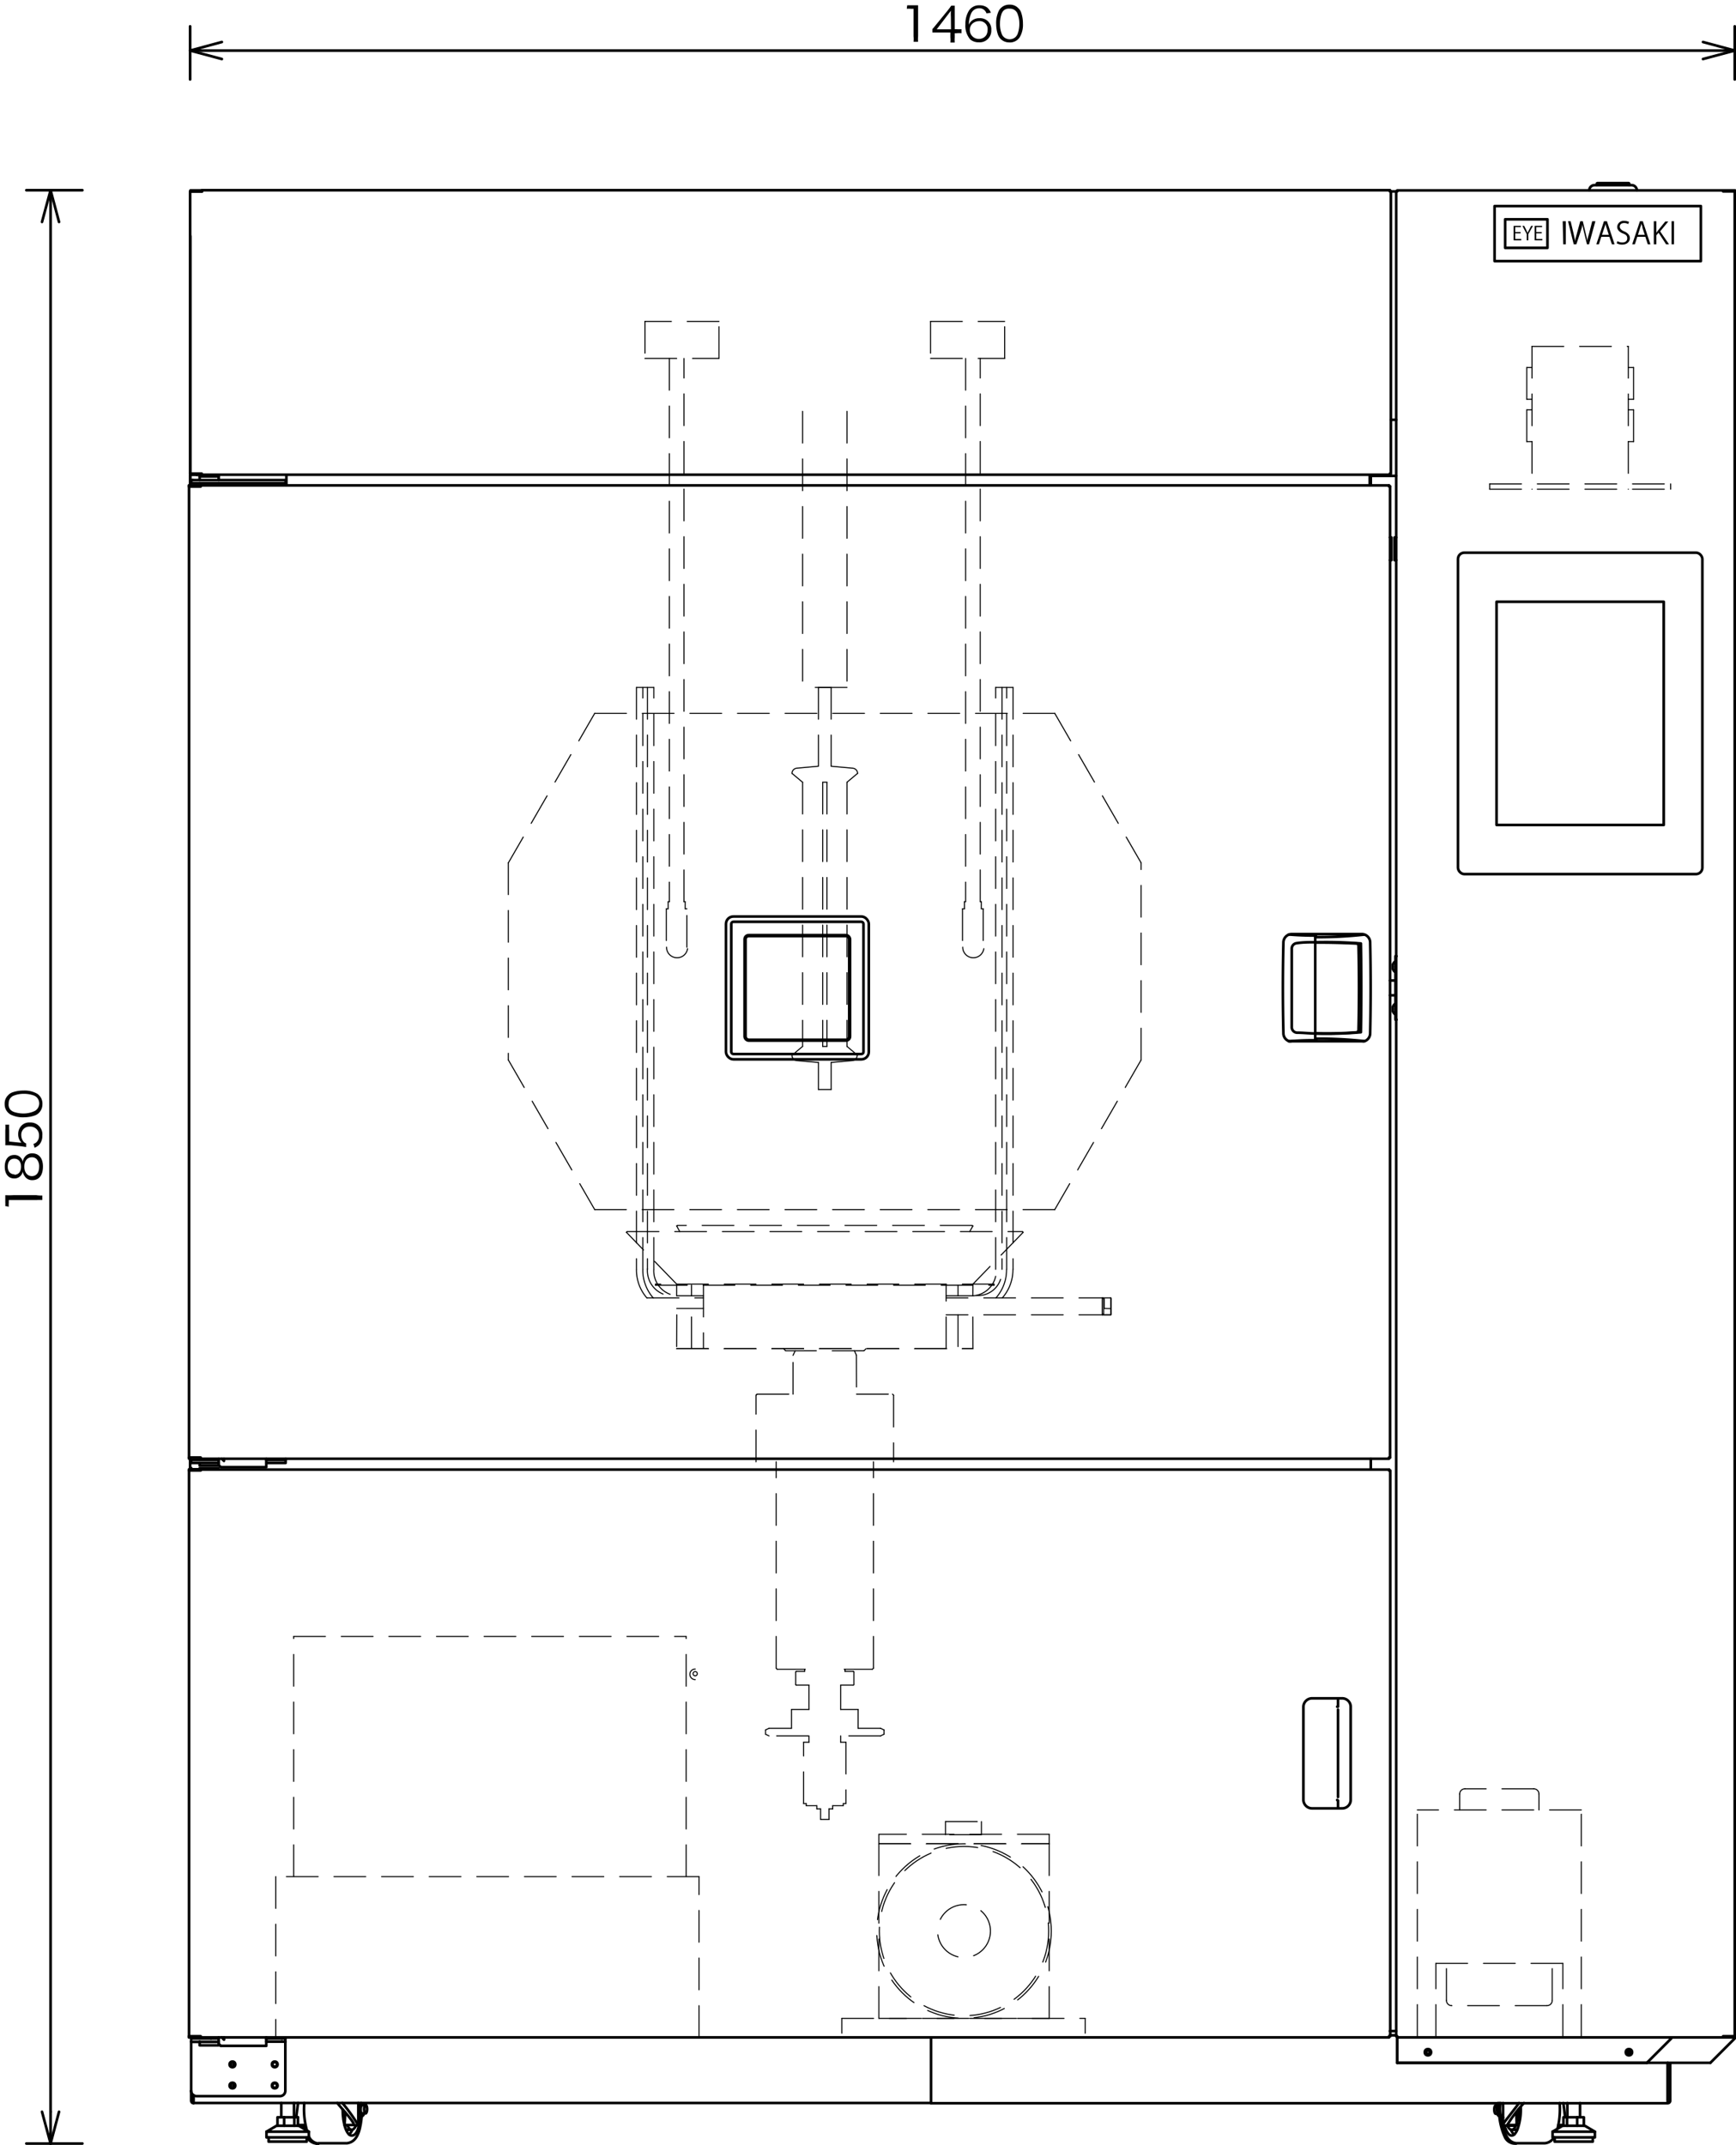 <svg xmlns="http://www.w3.org/2000/svg" viewBox="0 0 164.09 202.73"><defs><style>.a,.b{fill:none;stroke:#000;stroke-linecap:round;stroke-linejoin:round;}.a{stroke-width:0.25px;}.b{stroke-width:0.1px;stroke-dasharray:3 1.5;}</style></defs><line class="a" x1="131.47" y1="39.68" x2="131.97" y2="39.68"/><line class="a" x1="131.97" y1="192.38" x2="131.37" y2="192.38"/><line class="a" x1="87.97" y1="198.78" x2="18.31" y2="198.78"/><polyline class="a" points="18.07 45.68 18.07 45.38 18.22 45.38"/><path class="a" d="M18.22,45.38H27v.3H18.22"/><line class="a" x1="20.67" y1="45.03" x2="18.87" y2="45.03"/><line class="a" x1="20.67" y1="45.03" x2="20.67" y2="45.38"/><line class="a" x1="18.87" y1="45.03" x2="18.87" y2="45.38"/><line class="a" x1="19.07" y1="44.88" x2="18.59" y2="44.88"/><line class="a" x1="17.97" y1="44.77" x2="19.07" y2="44.77"/><line class="a" x1="27.07" y1="45.88" x2="27.07" y2="44.89"/><polyline class="a" points="17.97 45.88 17.97 44.88 18.59 44.88"/><line class="a" x1="129.57" y1="137.88" x2="129.57" y2="138.88"/><line class="a" x1="157.97" y1="192.68" x2="155.67" y2="194.98"/><line class="a" x1="132.07" y1="194.98" x2="132.07" y2="192.59"/><line class="a" x1="132.07" y1="194.98" x2="155.67" y2="194.98"/><line class="a" x1="18.49" y1="45.88" x2="18.97" y2="45.88"/><line class="a" x1="18.97" y1="45.99" x2="17.87" y2="45.99"/><line class="a" x1="18.49" y1="45.88" x2="17.87" y2="45.88"/><line class="a" x1="17.87" y1="45.98" x2="17.87" y2="45.88"/><polyline class="a" points="131.37 52.95 131.52 52.95 131.52 50.8 131.37 50.8"/><polyline class="a" points="131.97 50.8 131.82 50.8 131.82 52.95 131.97 52.95"/><line class="a" x1="131.37" y1="191.98" x2="131.96" y2="191.98"/><line class="a" x1="129.57" y1="44.98" x2="131.96" y2="44.98"/><line class="a" x1="129.47" y1="45.88" x2="129.47" y2="44.89"/><line class="a" x1="129.57" y1="44.98" x2="129.57" y2="45.88"/><line class="a" x1="131.97" y1="192.48" x2="131.97" y2="18.08"/><polyline class="a" points="163.97 192.59 163.97 192.68 161.67 194.98"/><line class="a" x1="132.07" y1="194.98" x2="132.07" y2="192.59"/><line class="a" x1="132.07" y1="194.98" x2="161.67" y2="194.98"/><path class="a" d="M132.07,192.58H164v-.1"/><line class="a" x1="132.07" y1="192.48" x2="132.07" y2="192.58"/><rect class="a" x="141.27" y="19.48" width="19.5" height="5.2"/><rect class="a" x="142.27" y="20.73" width="4" height="2.7"/><path class="a" d="M154,17.48v-.1a.07.07,0,0,0-.08-.07H151a.07.07,0,0,0-.07.07v.1"/><path class="a" d="M154.72,18a.5.5,0,0,0-.5-.5h-3.5a.5.5,0,0,0-.5.5"/><circle class="a" cx="134.97" cy="193.98" r="0.16"/><circle class="a" cx="134.97" cy="193.98" r="0.3"/><line class="a" x1="153.87" y1="194.11" x2="153.87" y2="193.85"/><line class="a" x1="154.1" y1="194.07" x2="154.1" y2="193.88"/><circle class="a" cx="153.97" cy="193.98" r="0.16"/><circle class="a" cx="153.97" cy="193.98" r="0.3"/><rect class="a" x="141.46" y="56.88" width="15.8" height="21.1"/><rect class="a" x="137.81" y="52.24" width="23.1" height="30.38" rx="0.6"/><path class="a" d="M18,18.08V18h1.1v.11H18"/><polyline class="a" points="18.87 192.98 18.87 193.33 20.67 193.33"/><line class="a" x1="26.97" y1="192.98" x2="26.64" y2="192.98"/><line class="a" x1="26.97" y1="192.98" x2="26.97" y2="192.68"/><line class="a" x1="26.64" y1="192.68" x2="26.97" y2="192.68"/><line class="a" x1="18.07" y1="192.68" x2="18.07" y2="192.98"/><line class="a" x1="18.07" y1="197.63" x2="18.07" y2="192.99"/><line class="a" x1="19.94" y1="192.68" x2="20.67" y2="192.68"/><line class="a" x1="25.17" y1="192.68" x2="26.64" y2="192.68"/><line class="a" x1="26.64" y1="192.98" x2="25.17" y2="192.98"/><path class="a" d="M19.94,192.68H18.22"/><path class="a" d="M20.67,193H18.22"/><line class="a" x1="17.87" y1="192.58" x2="18.49" y2="192.58"/><line class="a" x1="17.87" y1="192.58" x2="17.87" y2="192.48"/><line class="a" x1="20.96" y1="192.58" x2="21.17" y2="192.79"/><line class="a" x1="20.87" y1="193.38" x2="20.67" y2="193.18"/><polyline class="a" points="25.17 192.79 25.17 193.38 20.87 193.38"/><line class="a" x1="20.67" y1="193.18" x2="20.67" y2="192.58"/><line class="a" x1="21.17" y1="192.58" x2="21.17" y2="192.79"/><line class="a" x1="25.17" y1="192.79" x2="25.17" y2="192.58"/><path class="a" d="M18.07,197.63a.5.5,0,0,0,.5.5h7.9a.5.5,0,0,0,.5-.5V193"/><circle class="a" cx="25.97" cy="197.13" r="0.21"/><circle class="a" cx="25.97" cy="197.13" r="0.27"/><line class="a" x1="22.07" y1="195.31" x2="22.07" y2="194.95"/><line class="a" x1="21.84" y1="194.97" x2="21.84" y2="195.29"/><circle class="a" cx="21.97" cy="195.13" r="0.27"/><line class="a" x1="22.07" y1="197.31" x2="22.07" y2="196.95"/><line class="a" x1="21.84" y1="196.97" x2="21.84" y2="197.29"/><circle class="a" cx="21.97" cy="197.13" r="0.27"/><circle class="a" cx="25.97" cy="195.13" r="0.21"/><circle class="a" cx="25.97" cy="195.13" r="0.27"/><path class="a" d="M18.31,198.78a.2.2,0,0,1-.11,0,.24.24,0,0,1-.13-.21v-.91"/><path class="a" d="M18.3,198.05v.49h0a1.93,1.93,0,0,0,0,.24h0"/><line class="a" x1="17.87" y1="192.47" x2="18.97" y2="192.47"/><line class="a" x1="157.64" y1="194.98" x2="157.64" y2="198.54"/><path class="a" d="M157.87,195v3.56a.24.24,0,0,1-.24.24H88v-6.16"/><path class="a" d="M157.63,198.75c0-.19,0-3.57,0-3.77"/><line class="a" x1="28.16" y1="200.86" x2="28.81" y2="200.86"/><line class="a" x1="30.1" y1="202.61" x2="29.91" y2="202.61"/><polyline class="a" points="25.39 202.03 25.39 202.43 28.99 202.43 28.99 202.03"/><line class="a" x1="25.19" y1="201.49" x2="29.19" y2="201.49"/><polygon class="a" points="29.19 202.03 25.19 202.03 25.19 201.49 26.14 200.93 28.24 200.93 29.19 201.49 29.19 202.03"/><path class="a" d="M28.16,200.13h-1.3"/><polyline class="a" points="26.23 200.93 26.23 200.13 26.86 200.13"/><line class="a" x1="26.86" y1="200.13" x2="26.86" y2="200.93"/><line class="a" x1="27.82" y1="200.13" x2="27.82" y2="200.93"/><line class="a" x1="28.16" y1="200.13" x2="28.16" y2="200.93"/><line class="a" x1="27.79" y1="198.78" x2="27.79" y2="200.13"/><line class="a" x1="26.59" y1="198.78" x2="26.59" y2="200.13"/><path class="a" d="M28.17,198.78c-.06.44-.11.89-.17,1.35"/><path class="a" d="M30.1,202.61a1.1,1.1,0,0,1-.91-.67"/><path class="a" d="M29,201.34a7.37,7.37,0,0,1-.24-2.56"/><path class="a" d="M28.82,200.92a1.31,1.31,0,0,0,.09.28"/><path class="a" d="M29.91,202.61a1.06,1.06,0,0,1-.86-.58"/><path class="a" d="M28.72,201.21c0-.1,0-.19-.07-.29"/><line class="a" x1="32.57" y1="200.86" x2="33.47" y2="200.86"/><path class="a" d="M33.6,200.92h0Z"/><line class="a" x1="32.57" y1="200.86" x2="32.63" y2="199.68"/><line class="a" x1="33.87" y1="198.78" x2="33.87" y2="200.86"/><line class="a" x1="34.23" y1="198.96" x2="34.56" y2="198.96"/><line class="a" x1="34.23" y1="199.76" x2="34.56" y2="199.76"/><line class="a" x1="33.24" y1="201.31" x2="32.77" y2="201.31"/><line class="a" x1="34.37" y1="199.86" x2="34.35" y2="199.92"/><path class="a" d="M32.36,198.78a16,16,0,0,1,1.51,2.11"/><path class="a" d="M33.87,200.89s-.24,0-.27,0"/><path class="a" d="M33.47,200.86c-.06-.42-1.34-1.72-1.58-2.08"/><ellipse class="a" cx="34.56" cy="199.36" rx="0.14" ry="0.4"/><path class="a" d="M32.84,200.92c.24.52.57.52.8,0"/><path class="a" d="M33,201.76a1.22,1.22,0,0,0,.3-.46"/><path class="a" d="M32.39,199.39c0,1.38.39,2.48.86,2.47s.71-.74.81-1.78"/><path class="a" d="M34.2,200c-.12.92-.24,2.43-1.38,2.58H30.1"/><path class="a" d="M34.07,199.8a1.15,1.15,0,0,0-.14-.27"/><path class="a" d="M34,198.81l.08,0"/><path class="a" d="M34.13,198.78a1,1,0,0,0-.11.39"/><path class="a" d="M34.07,199.8c0,.17.13.24.21.19"/><path class="a" d="M34.41,199l0-.05a.39.39,0,0,0-.06-.13h0a.16.16,0,0,1,0,.07"/><path class="a" d="M34.23,199c-.08,0-.14.18-.14.4s.06.4.14.4h0"/><path class="a" d="M143.23,200.92h-.89"/><line class="a" x1="142.47" y1="200.86" x2="143.37" y2="200.86"/><line class="a" x1="143.31" y1="199.68" x2="143.37" y2="200.86"/><line class="a" x1="142.07" y1="198.78" x2="142.07" y2="200.86"/><line class="a" x1="141.53" y1="199.76" x2="141.38" y2="199.76"/><line class="a" x1="142.88" y1="201.31" x2="143.35" y2="201.31"/><line class="a" x1="141.57" y1="199.86" x2="141.59" y2="199.92"/><polyline class="a" points="146.95 202.03 146.95 202.43 150.55 202.43 150.55 202.03"/><line class="a" x1="146.75" y1="201.49" x2="150.75" y2="201.49"/><polygon class="a" points="146.75 201.49 147.7 200.93 149.8 200.93 150.75 201.49 150.75 202.03 146.75 202.03 146.75 201.49"/><line class="a" x1="147.3" y1="200.86" x2="147.78" y2="200.86"/><line class="a" x1="149.08" y1="200.13" x2="149.08" y2="200.93"/><line class="a" x1="148.12" y1="200.13" x2="148.12" y2="200.93"/><path class="a" d="M147.78,200.93v-.8h1.93v.8"/><line class="a" x1="149.35" y1="198.78" x2="149.35" y2="200.13"/><line class="a" x1="148.15" y1="198.78" x2="148.15" y2="200.13"/><path class="a" d="M147.94,200.13c-.06-.46-.11-.91-.17-1.35"/><path class="a" d="M141.88,200a2.29,2.29,0,0,0,.19.65"/><path class="a" d="M143.58,198.78c-.41.58-.86,1.12-1.29,1.69-.08.13-.22.26-.22.42"/><path class="a" d="M142.34,200.92a.8.8,0,0,1-.27,0"/><path class="a" d="M144.05,198.78a12.41,12.41,0,0,0-1.58,2.08"/><path class="a" d="M141.38,199c-.08,0-.14.18-.14.4s.06.4.14.4"/><path class="a" d="M141.85,198.78a2.06,2.06,0,0,0,0,1.13c.06.18.14.27.23.24"/><path class="a" d="M142.48,200.92c.24.53.58.52.81,0"/><path class="a" d="M143.36,200.72a4.35,4.35,0,0,0,.19-1.33"/><path class="a" d="M142.81,201.3a1.22,1.22,0,0,0,.31.46"/><path class="a" d="M142.21,200.91c.3,1.09.84,1.26,1.21.4a5.54,5.54,0,0,0,.32-2.15"/><path class="a" d="M141.73,198.78a6.24,6.24,0,0,0,.53,3.25,1.06,1.06,0,0,0,.86.58h.19"/><path class="a" d="M146.89,202a1.06,1.06,0,0,1-.86.58h-2.72c-1-.1-1.21-1.41-1.35-2.23"/><path class="a" d="M147.22,201.21a7.65,7.65,0,0,0,.2-2.43"/><path class="a" d="M141.59,199.91a.18.18,0,0,0,.07.08"/><path class="a" d="M141.5,199.55a1.38,1.38,0,0,1,.1-.77"/><path class="a" d="M131.47,18.08v26.7l-.1.09a.34.34,0,0,1,0-.1h0v.1H19.07"/><line class="a" x1="19.07" y1="17.98" x2="131.37" y2="17.98"/><polyline class="a" points="162.87 192.47 163.97 192.47 163.97 18.09 162.87 18.09"/><path class="a" d="M131.47,18.08c-.09,0-.12,0-.1-.1a.37.37,0,0,0,0,.11s0,0,0,0h.7V18H164v.1"/><line class="a" x1="17.97" y1="44.77" x2="17.97" y2="18.09"/><path class="a" d="M18,22.33a.14.14,0,0,0,0,.06V45.88"/><line class="a" x1="126.47" y1="169.86" x2="126.47" y2="161.6"/><path class="a" d="M126.39,170.14l.08.05h0v.63"/><path class="a" d="M126.47,170.93h.4a.8.8,0,0,0,.8-.8v-8.8a.8.8,0,0,0-.8-.8H124a.82.82,0,0,0-.8.8v8.8a.82.82,0,0,0,.8.8Z"/><path class="a" d="M126.39,161.32l.08,0h0v-.63"/><path class="a" d="M25.17,138H27"/><path class="a" d="M27,137.88v.4h-1.8"/><polyline class="a" points="18.08 138.77 17.97 138.77 17.97 137.88"/><path class="a" d="M20.67,138.28h-2.6V138"/><path class="a" d="M20.67,138H18.22"/><polyline class="a" points="18.87 138.28 18.87 138.53 20.67 138.53"/><line class="a" x1="18.97" y1="138.99" x2="17.87" y2="138.99"/><path class="a" d="M17.87,192.47V138.88H19"/><line class="a" x1="18.87" y1="138.78" x2="20.64" y2="138.78"/><path class="a" d="M20.67,137.88v.6l.2.2h4.3v-.8"/><polyline class="a" points="21.17 137.88 21.17 138.09 21.17 138.09 20.96 137.88"/><line class="a" x1="17.87" y1="137.77" x2="18.97" y2="137.77"/><path class="a" d="M17.87,137.88V46"/><path class="a" d="M19,192.58h112.3v-.1h.1c-.09,0-.12,0-.1.1a.45.45,0,0,1,0-.11h.11V139h-.1v-.1a.37.37,0,0,0,0,.11h0s0,0,0,0v-.1H19"/><path class="a" d="M19,45.88h112.3l.1.1h-.11s0-.1,0-.11a.37.37,0,0,0,0,.11s0,0,0,0,.09,0,.1,0v91.8l-.1.09a.34.34,0,0,1,0-.1h.11s-.11,0-.11,0h0s0,.1,0,.11H19"/><path class="a" d="M124.32,98.33v-9.9"/><path class="a" d="M124.47,98.18v0Z"/><path class="a" d="M121.82,88.33c.83.07,1.66.1,2.5.1l.15.15a39.61,39.61,0,0,0,4.49-.24"/><path class="a" d="M121.82,98.42c.83-.06,1.66-.1,2.5-.09l.15-.15a39.6,39.6,0,0,1,4.49.23"/><path class="a" d="M129,98.41a.79.79,0,0,0,.51-.73q.09-4.31,0-8.61a.8.8,0,0,0-.79-.78c-2.21,0-4.41,0-6.62,0a.8.8,0,0,0-.79.78q-.1,4.31,0,8.61a.79.79,0,0,0,.55.74.64.64,0,0,0,.24,0c2.21,0,4.41,0,6.62,0A.69.69,0,0,0,129,98.41Z"/><path class="a" d="M124.47,97.7a38.54,38.54,0,0,0,4.16-.13q.08-4.18,0-8.39a41.28,41.28,0,0,0-4.16-.12h-.15c-.58,0-1.17,0-1.75.09a.52.52,0,0,0-.47.49c0,1.24,0,2.49,0,3.74s0,2.49,0,3.74a.52.52,0,0,0,.47.49c.58,0,1.17.07,1.75.08"/><path class="a" d="M124.47,89.09q1.86,0,3.72.09a.21.21,0,0,1,.22.2q.09,4,0,8a.23.23,0,0,1-.22.2q-1.86.14-3.72.09"/><line class="a" x1="131.87" y1="92.68" x2="131.37" y2="92.68"/><line class="a" x1="131.87" y1="94.08" x2="131.37" y2="94.08"/><path class="a" d="M132,96.38h-.1v-6h.1"/><path class="a" d="M131.65,91.34h0s0-.11,0-.15h0a.61.61,0,0,1,.19-.28h0"/><path class="a" d="M131.65,91.41h0s0,.11,0,.16h0a.67.67,0,0,0,.19.28h0"/><path class="a" d="M131.65,95.34h0s0-.11,0-.15h0a.61.61,0,0,1,.19-.28h0"/><path class="a" d="M131.65,95.41h0s0,.11,0,.16h0a.67.67,0,0,0,.19.28h0"/><path d="M147.71,20.91H148v2.18h-.24Z"/><path d="M150.8,20.91l-.6,2.18H150l-.28-1.16a7.34,7.34,0,0,1-.15-.73h0c0,.22-.1.44-.18.72L149,23.09h-.25l-.54-2.18h.25l.27,1.14c.06.27.12.54.16.75h0c0-.22.1-.47.17-.76l.31-1.13h.24l.27,1.13c.06.26.13.52.16.76h0c0-.25.1-.49.17-.76l.29-1.13Z"/><path d="M152.61,23.09h-.25l-.24-.71h-.76l-.23.71h-.24l.72-2.18h.28Zm-.54-.89-.21-.65a2.62,2.62,0,0,1-.11-.42h0c0,.13-.07.27-.11.41l-.22.66Z"/><path d="M153.9,21.18a.73.73,0,0,0-.38-.1c-.3,0-.42.18-.42.34s.13.33.42.45.54.33.54.64-.25.61-.72.61a1,1,0,0,1-.53-.13l.07-.2a.87.87,0,0,0,.47.13c.29,0,.46-.15.46-.39s-.11-.35-.4-.46-.55-.32-.55-.62a.6.6,0,0,1,.67-.57,1,1,0,0,1,.45.1Z"/><path d="M156,23.09h-.25l-.23-.71h-.76l-.23.71h-.25l.73-2.18h.27Zm-.53-.89-.22-.65c0-.15-.08-.29-.11-.42h0c0,.13-.07.27-.11.41l-.21.66Z"/><path d="M157.76,23.09h-.28L156.77,22l-.21.24v.85h-.24V20.91h.24V22h0l.17-.23.67-.83h.29l-.77.93Z"/><path d="M158,20.91h.23v2.18H158Z"/><path d="M143.79,22.72h-.72V21.35h.69v.12h-.54v.47h.51v.12h-.51v.53h.57Z"/><path d="M144.9,21.35l-.44.78v.59h-.15v-.59l-.41-.78h.17l.19.38c.05.1.09.19.13.29h0a2.53,2.53,0,0,1,.14-.29l.2-.38Z"/><path d="M145.79,22.72h-.73V21.35h.7v.12h-.55v.47h.52v.12h-.52v.53h.58Z"/><line class="b" x1="144.31" y1="34.74" x2="144.31" y2="37.74"/><line class="b" x1="140.81" y1="46.24" x2="157.91" y2="46.24"/><line class="b" x1="153.91" y1="32.74" x2="153.91" y2="46.24"/><line class="b" x1="144.31" y1="34.74" x2="144.81" y2="34.74"/><line class="b" x1="153.91" y1="38.74" x2="154.41" y2="38.74"/><line class="b" x1="140.81" y1="45.74" x2="140.81" y2="46.24"/><line class="b" x1="157.91" y1="45.74" x2="157.91" y2="46.24"/><line class="b" x1="144.81" y1="32.74" x2="153.91" y2="32.74"/><line class="b" x1="140.81" y1="45.74" x2="157.91" y2="45.74"/><line class="b" x1="144.81" y1="32.74" x2="144.81" y2="46.24"/><line class="b" x1="154.41" y1="34.74" x2="154.41" y2="37.74"/><line class="b" x1="154.41" y1="38.74" x2="154.41" y2="41.74"/><line class="b" x1="153.91" y1="34.74" x2="154.41" y2="34.74"/><line class="b" x1="153.91" y1="37.74" x2="154.41" y2="37.74"/><line class="b" x1="144.31" y1="38.74" x2="144.81" y2="38.74"/><line class="b" x1="144.31" y1="38.74" x2="144.31" y2="41.74"/><line class="b" x1="144.31" y1="37.74" x2="144.81" y2="37.74"/><line class="b" x1="144.31" y1="41.74" x2="144.81" y2="41.74"/><line class="b" x1="153.91" y1="41.74" x2="154.41" y2="41.74"/><line class="b" x1="79.57" y1="190.78" x2="102.57" y2="190.78"/><line class="b" x1="102.57" y1="190.78" x2="102.57" y2="192.18"/><line class="b" x1="79.57" y1="192.18" x2="79.57" y2="190.78"/><line class="b" x1="83.07" y1="174.28" x2="99.17" y2="174.28"/><line class="b" x1="99.17" y1="174.28" x2="99.17" y2="190.78"/><line class="b" x1="99.17" y1="190.78" x2="83.07" y2="190.78"/><line class="b" x1="83.07" y1="190.78" x2="83.07" y2="174.28"/><line class="b" x1="89.37" y1="172.18" x2="92.77" y2="172.18"/><line class="b" x1="92.77" y1="172.18" x2="92.77" y2="173.42"/><line class="b" x1="92.77" y1="173.42" x2="89.37" y2="173.42"/><line class="b" x1="89.37" y1="173.42" x2="89.37" y2="172.18"/><line class="b" x1="83.07" y1="174.28" x2="99.17" y2="174.28"/><line class="b" x1="99.17" y1="174.28" x2="99.17" y2="173.38"/><line class="b" x1="99.17" y1="173.38" x2="83.07" y2="173.38"/><line class="b" x1="83.07" y1="173.38" x2="83.07" y2="174.28"/><circle class="b" cx="91.12" cy="182.53" r="8.25"/><circle class="b" cx="91.12" cy="182.53" r="8"/><circle class="b" cx="91.12" cy="182.53" r="2.5"/><line class="b" x1="135.72" y1="192.48" x2="135.72" y2="185.58"/><line class="b" x1="147.72" y1="192.48" x2="147.72" y2="185.58"/><line class="b" x1="149.47" y1="192.48" x2="149.47" y2="171.08"/><line class="b" x1="144.97" y1="169.08" x2="138.47" y2="169.08"/><line class="b" x1="149.47" y1="171.08" x2="133.97" y2="171.08"/><line class="b" x1="137.97" y1="171.08" x2="137.97" y2="169.58"/><line class="b" x1="133.97" y1="192.48" x2="133.97" y2="171.08"/><line class="b" x1="147.72" y1="185.58" x2="135.72" y2="185.58"/><line class="b" x1="145.47" y1="171.08" x2="145.47" y2="169.58"/><line class="b" x1="136.72" y1="189.08" x2="136.72" y2="185.58"/><line class="b" x1="146.72" y1="189.08" x2="146.72" y2="185.58"/><line class="b" x1="146.22" y1="189.58" x2="137.22" y2="189.58"/><path class="b" d="M138.47,169.08a.5.5,0,0,0-.5.5"/><path class="b" d="M145.47,169.58a.5.5,0,0,0-.5-.5"/><path class="b" d="M146.22,189.58a.5.5,0,0,0,.5-.5"/><path class="b" d="M136.72,189.08a.5.5,0,0,0,.5.5"/><line class="b" x1="66.07" y1="192.58" x2="66.07" y2="177.38"/><line class="b" x1="66.07" y1="177.38" x2="26.07" y2="177.38"/><line class="b" x1="26.07" y1="177.38" x2="26.07" y2="192.58"/><line class="b" x1="27.76" y1="177.38" x2="27.76" y2="154.68"/><line class="b" x1="27.76" y1="154.68" x2="64.86" y2="154.68"/><line class="b" x1="64.86" y1="177.38" x2="64.86" y2="154.68"/><path class="b" d="M65.71,158a.2.2,0,1,1,0,.4h0a.2.2,0,0,1,0-.4"/><path class="b" d="M65.71,157.76a.48.48,0,1,0,0,1"/><line class="b" x1="56.21" y1="67.43" x2="99.7" y2="67.43"/><line class="b" x1="56.21" y1="67.43" x2="48.05" y2="81.56"/><line class="b" x1="48.05" y1="81.56" x2="48.05" y2="100.19"/><line class="b" x1="48.05" y1="100.19" x2="56.21" y2="114.33"/><line class="b" x1="99.7" y1="114.33" x2="56.21" y2="114.33"/><line class="b" x1="107.86" y1="100.19" x2="99.7" y2="114.33"/><line class="b" x1="107.86" y1="100.19" x2="107.86" y2="81.56"/><line class="b" x1="99.7" y1="67.43" x2="107.86" y2="81.56"/><line class="b" x1="60.16" y1="64.98" x2="61.8" y2="64.98"/><line class="b" x1="60.16" y1="64.98" x2="60.16" y2="119.98"/><line class="b" x1="60.76" y1="119.98" x2="60.76" y2="64.98"/><line class="b" x1="61.2" y1="64.98" x2="61.2" y2="119.98"/><line class="b" x1="61.8" y1="119.98" x2="61.8" y2="64.98"/><line class="b" x1="94.11" y1="64.98" x2="95.75" y2="64.98"/><line class="b" x1="95.75" y1="64.98" x2="95.75" y2="119.98"/><line class="b" x1="95.15" y1="119.98" x2="95.15" y2="64.98"/><line class="b" x1="94.71" y1="64.98" x2="94.71" y2="119.98"/><line class="b" x1="94.11" y1="119.98" x2="94.11" y2="64.98"/><line class="b" x1="63.97" y1="122.48" x2="66.49" y2="122.48"/><line class="b" x1="63.97" y1="123.68" x2="66.5" y2="123.68"/><line class="b" x1="91.95" y1="122.48" x2="89.43" y2="122.48"/><line class="b" x1="63.96" y1="127.48" x2="91.96" y2="127.48"/><line class="b" x1="91.87" y1="115.83" x2="64.04" y2="115.83"/><line class="b" x1="64.04" y1="115.83" x2="63.96" y2="115.88"/><line class="b" x1="63.96" y1="115.88" x2="64.25" y2="116.41"/><line class="b" x1="59.28" y1="116.41" x2="96.64" y2="116.41"/><line class="b" x1="91.87" y1="115.83" x2="91.96" y2="115.88"/><line class="b" x1="91.96" y1="115.88" x2="91.66" y2="116.41"/><line class="b" x1="96.64" y1="116.41" x2="96.71" y2="116.48"/><line class="b" x1="96.71" y1="116.48" x2="91.96" y2="121.38"/><line class="b" x1="93.96" y1="121.38" x2="61.96" y2="121.38"/><line class="b" x1="63.96" y1="121.38" x2="59.21" y2="116.48"/><line class="b" x1="59.21" y1="116.48" x2="59.28" y2="116.41"/><line class="b" x1="61.96" y1="121.38" x2="61.96" y2="121.48"/><line class="b" x1="61.96" y1="121.48" x2="93.96" y2="121.48"/><line class="b" x1="93.96" y1="121.48" x2="93.96" y2="121.38"/><line class="b" x1="63.96" y1="121.48" x2="63.96" y2="122.48"/><line class="b" x1="63.97" y1="124.28" x2="63.96" y2="127.48"/><line class="b" x1="63.96" y1="127.48" x2="91.96" y2="127.48"/><line class="b" x1="91.96" y1="127.48" x2="91.95" y2="124.28"/><line class="b" x1="91.95" y1="122.48" x2="91.96" y2="121.48"/><line class="b" x1="90.55" y1="121.48" x2="90.55" y2="122.48"/><line class="b" x1="90.55" y1="124.28" x2="90.55" y2="127.48"/><line class="b" x1="89.43" y1="127.48" x2="89.43" y2="121.48"/><line class="b" x1="66.49" y1="121.48" x2="66.49" y2="127.48"/><line class="b" x1="65.36" y1="127.48" x2="65.36" y2="124.28"/><line class="b" x1="65.36" y1="122.48" x2="65.36" y2="121.48"/><line class="b" x1="61.18" y1="122.68" x2="66.49" y2="122.68"/><line class="b" x1="105.02" y1="122.78" x2="105.02" y2="124.18"/><line class="b" x1="105.02" y1="124.18" x2="104.99" y2="124.28"/><line class="b" x1="104.99" y1="124.28" x2="104.19" y2="124.28"/><line class="b" x1="104.99" y1="124.28" x2="104.99" y2="122.68"/><line class="b" x1="104.99" y1="122.68" x2="105.02" y2="122.78"/><line class="b" x1="104.32" y1="124.18" x2="104.19" y2="124.28"/><line class="b" x1="104.19" y1="124.28" x2="104.19" y2="122.68"/><line class="b" x1="104.32" y1="122.78" x2="104.32" y2="124.18"/><line class="b" x1="104.99" y1="123.69" x2="104.37" y2="123.68"/><line class="b" x1="104.37" y1="123.68" x2="104.37" y2="122.78"/><line class="b" x1="104.32" y1="122.78" x2="104.37" y2="122.78"/><line class="b" x1="104.32" y1="122.78" x2="104.19" y2="122.68"/><line class="b" x1="104.28" y1="122.68" x2="104.37" y2="122.78"/><line class="b" x1="104.99" y1="124.28" x2="89.43" y2="124.28"/><line class="b" x1="104.99" y1="122.68" x2="89.43" y2="122.68"/><line class="b" x1="81.66" y1="127.68" x2="74.26" y2="127.68"/><line class="b" x1="74.06" y1="127.48" x2="74.26" y2="127.68"/><line class="b" x1="81.86" y1="127.48" x2="81.66" y2="127.68"/><line class="b" x1="80.95" y1="128.1" x2="80.76" y2="127.68"/><line class="b" x1="80.95" y1="128.1" x2="80.96" y2="131.78"/><line class="b" x1="80.96" y1="131.78" x2="84.36" y2="131.78"/><line class="b" x1="84.36" y1="131.78" x2="84.46" y2="131.88"/><line class="b" x1="84.46" y1="131.88" x2="84.46" y2="138.17"/><line class="b" x1="82.56" y1="157.68" x2="82.56" y2="138.17"/><line class="b" x1="82.56" y1="157.68" x2="82.46" y2="157.78"/><line class="b" x1="82.46" y1="157.78" x2="79.82" y2="157.78"/><line class="b" x1="79.82" y1="157.78" x2="79.87" y2="157.83"/><line class="b" x1="79.87" y1="157.83" x2="79.87" y2="157.98"/><line class="b" x1="79.87" y1="157.98" x2="80.66" y2="157.98"/><line class="b" x1="80.66" y1="157.98" x2="80.71" y2="158.03"/><line class="b" x1="80.71" y1="158.03" x2="80.71" y2="159.23"/><line class="b" x1="80.71" y1="159.23" x2="80.66" y2="159.28"/><line class="b" x1="80.66" y1="159.28" x2="79.46" y2="159.28"/><line class="b" x1="79.46" y1="159.28" x2="79.46" y2="161.58"/><line class="b" x1="79.46" y1="161.58" x2="81.11" y2="161.58"/><line class="b" x1="81.11" y1="161.58" x2="81.11" y2="163.36"/><line class="b" x1="81.11" y1="163.36" x2="83.23" y2="163.36"/><line class="b" x1="83.23" y1="163.36" x2="83.56" y2="163.52"/><line class="b" x1="83.56" y1="163.52" x2="83.56" y2="163.92"/><line class="b" x1="83.56" y1="163.92" x2="83.23" y2="164.08"/><line class="b" x1="83.23" y1="164.08" x2="79.46" y2="164.08"/><line class="b" x1="79.46" y1="164.08" x2="79.46" y2="164.68"/><line class="b" x1="79.46" y1="164.68" x2="79.96" y2="164.68"/><line class="b" x1="79.96" y1="164.68" x2="79.96" y2="170.48"/><line class="b" x1="79.96" y1="170.48" x2="79.71" y2="170.48"/><line class="b" x1="79.71" y1="170.48" x2="79.71" y2="170.68"/><line class="b" x1="79.71" y1="170.68" x2="78.71" y2="170.68"/><line class="b" x1="78.71" y1="170.68" x2="78.71" y2="170.98"/><line class="b" x1="78.71" y1="170.98" x2="78.36" y2="170.98"/><line class="b" x1="78.36" y1="171.98" x2="77.56" y2="171.98"/><line class="b" x1="77.56" y1="171.98" x2="77.56" y2="170.98"/><line class="b" x1="77.56" y1="170.98" x2="77.21" y2="170.98"/><line class="b" x1="77.21" y1="170.98" x2="77.21" y2="170.68"/><line class="b" x1="77.21" y1="170.68" x2="76.21" y2="170.68"/><line class="b" x1="76.21" y1="170.68" x2="76.21" y2="170.48"/><line class="b" x1="75.96" y1="170.48" x2="75.96" y2="164.68"/><line class="b" x1="75.96" y1="164.68" x2="76.46" y2="164.68"/><line class="b" x1="76.46" y1="164.68" x2="76.46" y2="164.08"/><line class="b" x1="76.41" y1="164.08" x2="72.69" y2="164.08"/><line class="b" x1="72.69" y1="164.08" x2="72.36" y2="163.92"/><line class="b" x1="72.36" y1="163.92" x2="72.36" y2="163.52"/><line class="b" x1="72.36" y1="163.52" x2="72.69" y2="163.36"/><line class="b" x1="72.69" y1="163.36" x2="74.81" y2="163.36"/><line class="b" x1="74.81" y1="163.36" x2="74.81" y2="161.58"/><line class="b" x1="74.81" y1="161.58" x2="76.46" y2="161.58"/><line class="b" x1="76.46" y1="161.58" x2="76.46" y2="159.28"/><line class="b" x1="76.46" y1="159.28" x2="75.26" y2="159.28"/><line class="b" x1="75.26" y1="159.28" x2="75.21" y2="159.23"/><line class="b" x1="75.21" y1="159.23" x2="75.21" y2="158.03"/><line class="b" x1="75.21" y1="158.03" x2="75.26" y2="157.98"/><line class="b" x1="75.26" y1="157.98" x2="76.05" y2="157.98"/><line class="b" x1="76.05" y1="157.98" x2="76.05" y2="157.83"/><line class="b" x1="76.05" y1="157.83" x2="76.1" y2="157.78"/><line class="b" x1="76.1" y1="157.78" x2="73.46" y2="157.78"/><line class="b" x1="73.46" y1="157.78" x2="73.36" y2="157.68"/><line class="b" x1="73.36" y1="157.68" x2="73.36" y2="138.17"/><line class="b" x1="71.46" y1="138.17" x2="71.46" y2="131.88"/><line class="b" x1="71.46" y1="131.88" x2="71.56" y2="131.78"/><line class="b" x1="71.56" y1="131.78" x2="74.96" y2="131.78"/><line class="b" x1="74.96" y1="131.78" x2="74.96" y2="128.11"/><line class="b" x1="74.96" y1="128.11" x2="75.16" y2="127.68"/><line class="b" x1="78.36" y1="171.98" x2="78.36" y2="170.98"/><line class="b" x1="75.96" y1="170.48" x2="76.21" y2="170.48"/><line class="b" x1="87.96" y1="30.38" x2="94.96" y2="30.38"/><line class="b" x1="87.96" y1="30.38" x2="87.96" y2="33.88"/><line class="b" x1="87.96" y1="33.88" x2="94.96" y2="33.88"/><line class="b" x1="94.96" y1="33.88" x2="94.96" y2="30.38"/><line class="b" x1="91.27" y1="33.88" x2="91.27" y2="85.23"/><line class="b" x1="91.27" y1="85.23" x2="91.16" y2="85.23"/><line class="b" x1="91.16" y1="85.23" x2="91.16" y2="85.9"/><line class="b" x1="91.16" y1="85.9" x2="90.98" y2="85.9"/><line class="b" x1="90.98" y1="85.9" x2="90.98" y2="89.53"/><line class="b" x1="92.93" y1="85.9" x2="92.93" y2="89.53"/><line class="b" x1="92.93" y1="85.9" x2="92.76" y2="85.9"/><line class="b" x1="92.76" y1="85.9" x2="92.76" y2="85.23"/><line class="b" x1="92.76" y1="85.23" x2="92.65" y2="85.23"/><line class="b" x1="92.65" y1="85.23" x2="92.65" y2="33.88"/><line class="b" x1="67.96" y1="30.38" x2="60.96" y2="30.38"/><line class="b" x1="60.96" y1="30.38" x2="60.96" y2="33.88"/><line class="b" x1="60.96" y1="33.88" x2="67.96" y2="33.88"/><line class="b" x1="67.96" y1="33.88" x2="67.96" y2="30.38"/><line class="b" x1="63.27" y1="33.88" x2="63.27" y2="85.23"/><line class="b" x1="63.27" y1="85.23" x2="63.16" y2="85.23"/><line class="b" x1="63.16" y1="85.23" x2="63.16" y2="85.9"/><line class="b" x1="63.16" y1="85.9" x2="62.98" y2="85.9"/><line class="b" x1="62.98" y1="85.9" x2="62.98" y2="89.53"/><line class="b" x1="64.93" y1="89.53" x2="64.93" y2="85.9"/><line class="b" x1="64.93" y1="85.9" x2="64.76" y2="85.9"/><line class="b" x1="64.76" y1="85.9" x2="64.76" y2="85.23"/><line class="b" x1="64.76" y1="85.23" x2="64.65" y2="85.23"/><line class="b" x1="64.65" y1="85.23" x2="64.65" y2="33.88"/><path class="b" d="M91,89.53a1,1,0,0,0,2,0"/><path class="b" d="M63,89.53a1,1,0,0,0,2,0"/><line class="b" x1="77.76" y1="73.94" x2="78.16" y2="73.94"/><line class="b" x1="77.76" y1="73.94" x2="77.76" y2="98.91"/><line class="b" x1="78.16" y1="73.94" x2="78.16" y2="98.91"/><line class="b" x1="77.76" y1="98.91" x2="78.16" y2="98.91"/><line class="b" x1="77.36" y1="64.98" x2="78.56" y2="64.98"/><line class="b" x1="75.86" y1="38.88" x2="75.86" y2="64.98"/><line class="b" x1="80.06" y1="38.88" x2="80.06" y2="64.98"/><line class="b" x1="80.06" y1="64.98" x2="75.86" y2="64.98"/><line class="b" x1="78.56" y1="64.98" x2="78.56" y2="72.43"/><line class="b" x1="77.36" y1="64.98" x2="77.36" y2="72.43"/><line class="b" x1="74.86" y1="73.1" x2="75.86" y2="73.94"/><line class="b" x1="80.06" y1="73.94" x2="80.06" y2="98.91"/><line class="b" x1="75.86" y1="73.94" x2="75.86" y2="98.91"/><line class="b" x1="81.06" y1="73.1" x2="80.06" y2="73.94"/><line class="b" x1="75.31" y1="100.25" x2="77.36" y2="100.43"/><line class="b" x1="74.86" y1="99.75" x2="75.86" y2="98.91"/><line class="b" x1="81.06" y1="99.75" x2="80.06" y2="98.91"/><line class="b" x1="78.56" y1="102.98" x2="77.36" y2="102.98"/><line class="b" x1="77.36" y1="100.43" x2="77.36" y2="102.98"/><line class="b" x1="78.56" y1="100.43" x2="78.56" y2="102.98"/><path class="b" d="M81.06,73.1a.5.5,0,0,0-.46-.49l-2-.18"/><path class="b" d="M74.86,73.1a.5.5,0,0,1,.45-.49l2-.18"/><path class="b" d="M74.86,99.75a.5.5,0,0,0,.45.5"/><path class="b" d="M78.56,100.43l2-.18a.5.5,0,0,0,.46-.5"/><path class="b" d="M60.76,120a4,4,0,0,0,1,2.7"/><path class="b" d="M61.8,120A2.36,2.36,0,0,0,64,122.48h0"/><path class="b" d="M61.2,119.93a2.38,2.38,0,0,0,2.13,2.55,2,2,0,0,0,.34,0"/><path class="b" d="M60.16,120a4,4,0,0,0,1,2.7"/><path class="b" d="M94.74,122.68a4,4,0,0,0,1-2.7"/><path class="b" d="M92.25,122.45a2.24,2.24,0,0,0,2.44-2.13c0-.11,0-.23,0-.34"/><path class="b" d="M92,122.48a2.35,2.35,0,0,0,2.16-2.5,3,3,0,0,0-.09-.73"/><path class="b" d="M94.14,122.68a4,4,0,0,0,1-2.7"/><rect class="a" x="70.38" y="88.39" width="9.97" height="9.97" rx="0.39"/><rect class="a" x="70.47" y="88.48" width="9.8" height="9.8" rx="0.3"/><rect class="a" x="69.12" y="87.13" width="12.5" height="12.5" rx="0.2"/><rect class="a" x="68.62" y="86.63" width="13.5" height="13.5" rx="0.7"/><line class="a" x1="17.97" y1="7.51" x2="17.97" y2="2.49"/><line class="a" x1="163.97" y1="7.51" x2="163.97" y2="2.49"/><line class="a" x1="20.97" y1="5.58" x2="17.97" y2="4.78"/><line class="a" x1="17.97" y1="4.78" x2="20.97" y2="3.97"/><line class="a" x1="160.97" y1="3.97" x2="163.97" y2="4.78"/><line class="a" x1="163.97" y1="4.78" x2="160.97" y2="5.58"/><path d="M85.75.5l.37,0h.29l.37,0c0,.27,0,.5,0,.75V3.44a2.64,2.64,0,0,0,0,.51h-.43a2.57,2.57,0,0,0,0-.51V.83h-.25a2.48,2.48,0,0,0-.39,0Z"/><path d="M88.13,2.75c.1-.1.2-.23.29-.34L89.57,1c.15-.19.23-.3.34-.46h.33c0,.26,0,.4,0,.76V2.76h.17a3.38,3.38,0,0,0,.47,0v.38a2.35,2.35,0,0,0-.47,0h-.17v.39a3.48,3.48,0,0,0,0,.49h-.41a2.37,2.37,0,0,0,0-.49V3.07H88.67l-.54,0Zm1.75-1.13a6.08,6.08,0,0,1,0-.61c-.09.13-.21.28-.34.45l-1,1.31h1.35Z"/><path d="M93.25,1.27A.85.85,0,0,0,93.09,1a.69.69,0,0,0-.54-.22.82.82,0,0,0-.78.56,2.46,2.46,0,0,0-.19,1A.87.87,0,0,1,91.81,2a1.07,1.07,0,0,1,.76-.28A1.05,1.05,0,0,1,93.7,2.85,1.1,1.1,0,0,1,92.52,4a1.23,1.23,0,0,1-.82-.28,2,2,0,0,1-.45-1.42A2.37,2.37,0,0,1,91.59,1a1.13,1.13,0,0,1,1-.5,1.22,1.22,0,0,1,.69.19,1.19,1.19,0,0,1,.38.51ZM92.52,2a.91.91,0,0,0-.62.25.8.8,0,0,0-.23.58.84.84,0,0,0,.85.85.82.82,0,0,0,.71-.37,1,1,0,0,0,.12-.48A.75.75,0,0,0,92.52,2Z"/><path d="M94.6,3.7a1.17,1.17,0,0,1-.27-.42,3.15,3.15,0,0,1-.17-1A2.62,2.62,0,0,1,94.42,1a1.11,1.11,0,0,1,1-.56,1.08,1.08,0,0,1,.83.33,1,1,0,0,1,.27.41,3.17,3.17,0,0,1,.17,1.05,2.31,2.31,0,0,1-.31,1.3,1.1,1.1,0,0,1-1,.48A1.15,1.15,0,0,1,94.6,3.7ZM94.86,1a.94.94,0,0,0-.2.33,2.9,2.9,0,0,0-.14.91,2.5,2.5,0,0,0,.21,1.07A.82.82,0,0,0,96,3.49a.84.84,0,0,0,.21-.35,2.67,2.67,0,0,0,.14-.91,2.51,2.51,0,0,0-.2-1,.76.76,0,0,0-.71-.41A.73.73,0,0,0,94.86,1Z"/><line class="a" x1="163.97" y1="4.78" x2="17.97" y2="4.78"/><line class="a" x1="7.79" y1="202.61" x2="2.49" y2="202.61"/><line class="a" x1="7.79" y1="17.98" x2="2.49" y2="17.98"/><line class="a" x1="5.58" y1="199.61" x2="4.78" y2="202.61"/><line class="a" x1="4.78" y1="202.61" x2="3.97" y2="199.61"/><line class="a" x1="4.78" y1="202.61" x2="4.78" y2="199.61"/><line class="a" x1="3.97" y1="20.98" x2="4.78" y2="17.98"/><line class="a" x1="4.78" y1="17.98" x2="5.58" y2="20.98"/><path d="M.5,114a3.41,3.41,0,0,0,0-.37v-.29c0-.15,0-.22,0-.37a6.51,6.51,0,0,0,.75,0H3.44A2.64,2.64,0,0,0,4,113v.43a3.78,3.78,0,0,0-.51,0H.83v.24a2.42,2.42,0,0,0,0,.39Z"/><path d="M2.35,109.35a.83.83,0,0,1,.71-.33c.61,0,1,.45,1,1.24s-.34,1.29-1,1.29a.82.82,0,0,1-.75-.41,1,1,0,0,1-.16-.4.79.79,0,0,1-.81.65c-.55,0-.89-.43-.89-1.11s.33-1.11.89-1.11a.78.78,0,0,1,.81.65A.9.9,0,0,1,2.35,109.35Zm-1,1.69c.4,0,.64-.29.64-.76s-.24-.76-.64-.76-.62.3-.62.76S1,111,1.37,111Zm1.66.13c.43,0,.69-.33.69-.88a1,1,0,0,0-.24-.73.6.6,0,0,0-.45-.17c-.44,0-.71.34-.71.89S2.6,111.17,3,111.17Z"/><path d="M1.83,108l.2,0a1.08,1.08,0,0,1-.31-.79,1.12,1.12,0,0,1,.31-.81,1,1,0,0,1,.79-.3A1.12,1.12,0,0,1,4,107.35a1.23,1.23,0,0,1-.3.86,1.39,1.39,0,0,1-.43.28l-.11-.37a.63.63,0,0,0,.27-.14.84.84,0,0,0,.26-.64.81.81,0,0,0-.86-.85.76.76,0,0,0-.82.79,1,1,0,0,0,.19.6.6.6,0,0,0,.27.2l0,.34L2,108.35l-1-.1H.5a4.79,4.79,0,0,0,0-.48v-.93a2.72,2.72,0,0,0,0-.53H.87a2.86,2.86,0,0,0,0,.53v1.06Z"/><path d="M3.7,105.17a1,1,0,0,1-.42.27,3.15,3.15,0,0,1-1,.17A2.62,2.62,0,0,1,1,105.35a1.11,1.11,0,0,1-.56-1,1.08,1.08,0,0,1,.33-.83,1,1,0,0,1,.41-.27,3.17,3.17,0,0,1,1.05-.17,2.39,2.39,0,0,1,1.3.31,1.12,1.12,0,0,1,.48,1A1.13,1.13,0,0,1,3.7,105.17ZM1,104.91a.94.94,0,0,0,.33.2,2.9,2.9,0,0,0,.91.14A2.5,2.5,0,0,0,3.31,105a.82.82,0,0,0,.18-1.26.84.84,0,0,0-.35-.21,2.67,2.67,0,0,0-.91-.14,2.51,2.51,0,0,0-1,.2.77.77,0,0,0-.41.71A.73.73,0,0,0,1,104.91Z"/><path class="a" d="M4.78,18V199.61"/></svg>